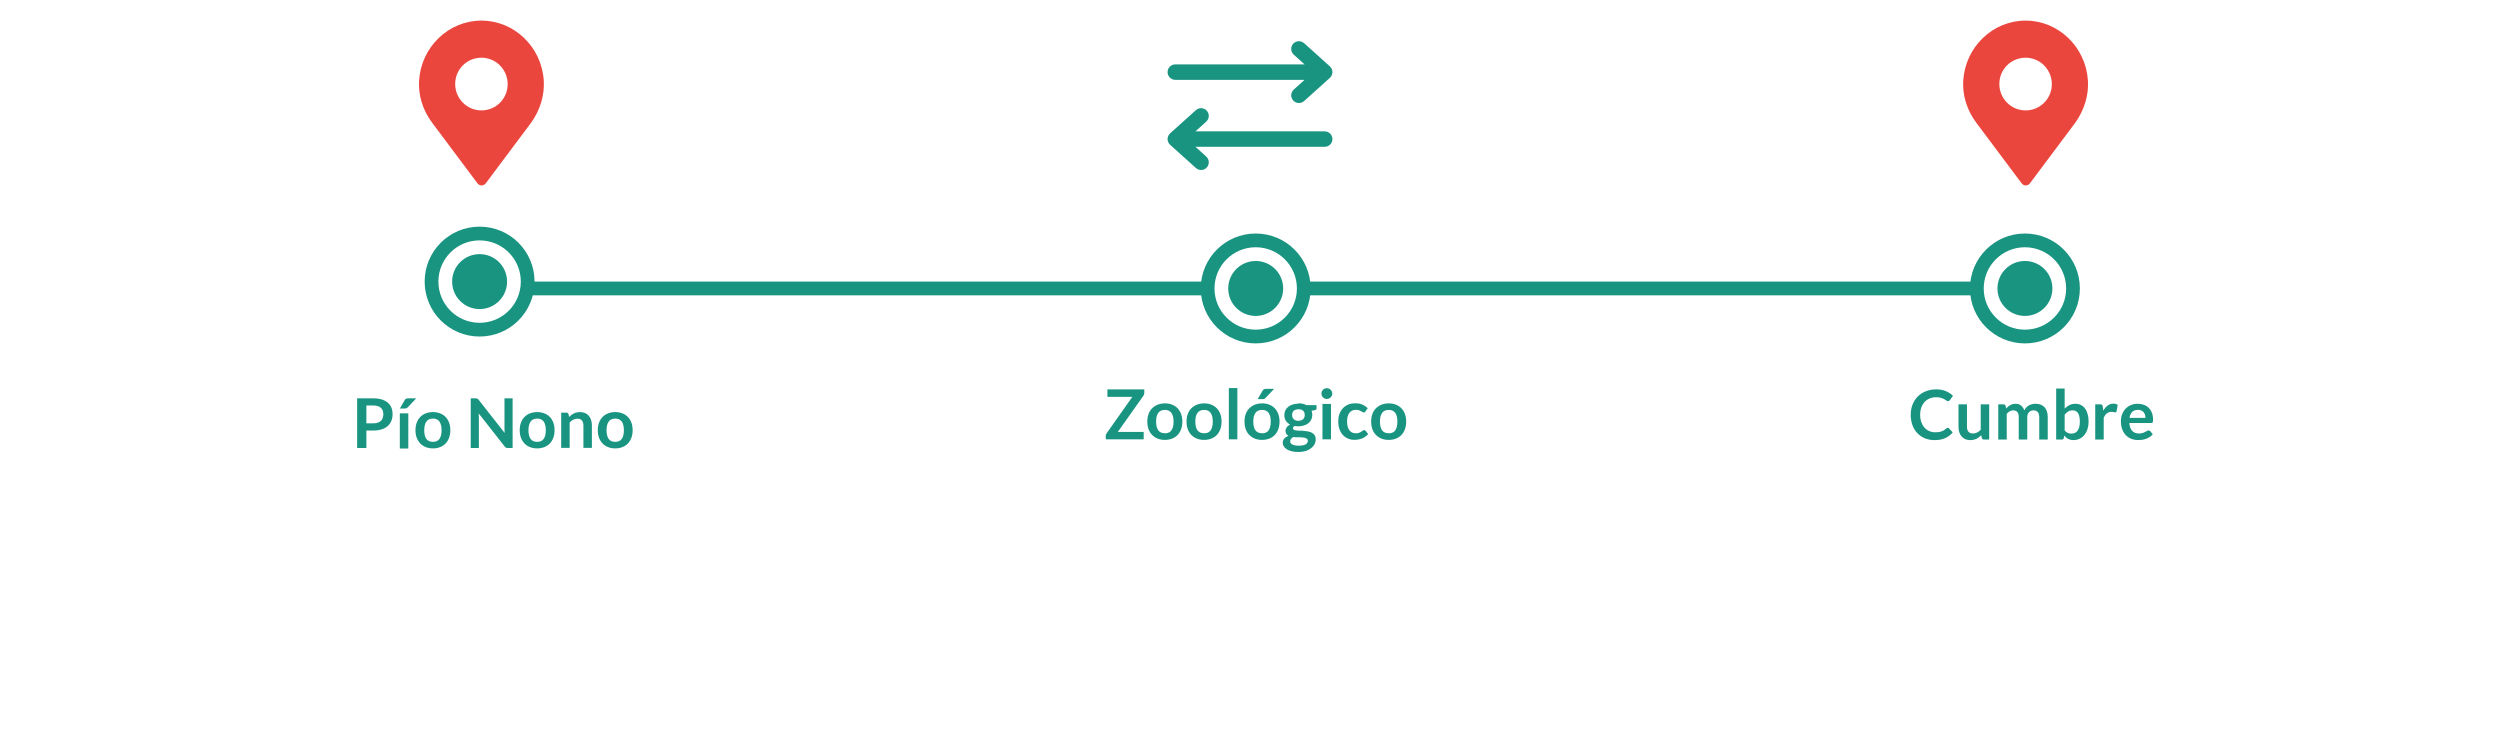 <svg xmlns="http://www.w3.org/2000/svg" width="364" height="108" viewBox="0 0 364 108" fill="none"><path d="M364 0H0V108H364V0Z" fill="white"></path><path d="M283.591 62.296C283.665 62.296 283.728 62.325 283.781 62.381L284.311 62.956C284.018 63.32 283.656 63.598 283.226 63.791C282.8 63.985 282.286 64.081 281.686 64.081C281.15 64.081 280.666 63.99 280.236 63.806C279.81 63.623 279.445 63.368 279.141 63.041C278.838 62.715 278.605 62.325 278.441 61.871C278.281 61.418 278.201 60.923 278.201 60.386C278.201 59.843 278.291 59.346 278.471 58.896C278.651 58.443 278.905 58.053 279.231 57.726C279.558 57.4 279.948 57.146 280.401 56.966C280.858 56.783 281.361 56.691 281.911 56.691C282.448 56.691 282.916 56.778 283.316 56.951C283.72 57.121 284.065 57.348 284.351 57.631L283.901 58.256C283.875 58.296 283.84 58.331 283.796 58.361C283.756 58.391 283.7 58.406 283.626 58.406C283.55 58.406 283.471 58.376 283.391 58.316C283.311 58.256 283.21 58.191 283.086 58.121C282.963 58.051 282.806 57.986 282.616 57.926C282.43 57.866 282.191 57.836 281.901 57.836C281.561 57.836 281.248 57.896 280.961 58.016C280.678 58.133 280.433 58.301 280.226 58.521C280.023 58.741 279.863 59.01 279.746 59.326C279.633 59.64 279.576 59.993 279.576 60.386C279.576 60.793 279.633 61.155 279.746 61.471C279.863 61.788 280.02 62.055 280.216 62.271C280.413 62.488 280.645 62.655 280.911 62.771C281.178 62.885 281.465 62.941 281.771 62.941C281.955 62.941 282.12 62.931 282.266 62.911C282.416 62.891 282.553 62.86 282.676 62.816C282.803 62.773 282.921 62.718 283.031 62.651C283.145 62.581 283.256 62.496 283.366 62.396C283.4 62.366 283.435 62.343 283.471 62.326C283.508 62.306 283.548 62.296 283.591 62.296Z" fill="#189481"></path><path d="M286.391 58.871V62.131C286.391 62.444 286.463 62.688 286.606 62.861C286.753 63.031 286.971 63.116 287.261 63.116C287.475 63.116 287.675 63.069 287.861 62.976C288.048 62.88 288.225 62.748 288.391 62.581V58.871H289.626V64.001H288.871C288.711 64.001 288.606 63.926 288.556 63.776L288.471 63.366C288.365 63.473 288.255 63.571 288.141 63.661C288.028 63.748 287.906 63.823 287.776 63.886C287.65 63.946 287.511 63.993 287.361 64.026C287.215 64.063 287.056 64.081 286.886 64.081C286.606 64.081 286.358 64.034 286.141 63.941C285.928 63.844 285.748 63.709 285.601 63.536C285.455 63.363 285.343 63.158 285.266 62.921C285.193 62.681 285.156 62.418 285.156 62.131V58.871H286.391Z" fill="#189481"></path><path d="M290.945 63.999V58.869H291.7C291.86 58.869 291.965 58.944 292.015 59.094L292.095 59.474C292.185 59.374 292.278 59.282 292.375 59.199C292.475 59.116 292.58 59.044 292.69 58.984C292.803 58.924 292.923 58.877 293.05 58.844C293.18 58.807 293.322 58.789 293.475 58.789C293.798 58.789 294.063 58.877 294.27 59.054C294.48 59.227 294.637 59.459 294.74 59.749C294.82 59.579 294.92 59.434 295.04 59.314C295.16 59.191 295.292 59.091 295.435 59.014C295.578 58.938 295.73 58.881 295.89 58.844C296.053 58.807 296.217 58.789 296.38 58.789C296.663 58.789 296.915 58.833 297.135 58.919C297.355 59.006 297.54 59.133 297.69 59.299C297.84 59.466 297.953 59.669 298.03 59.909C298.11 60.149 298.15 60.424 298.15 60.734V63.999H296.915V60.734C296.915 60.407 296.843 60.163 296.7 59.999C296.557 59.833 296.347 59.749 296.07 59.749C295.943 59.749 295.825 59.771 295.715 59.814C295.608 59.858 295.513 59.921 295.43 60.004C295.35 60.084 295.287 60.186 295.24 60.309C295.193 60.432 295.17 60.574 295.17 60.734V63.999H293.93V60.734C293.93 60.391 293.86 60.141 293.72 59.984C293.583 59.828 293.38 59.749 293.11 59.749C292.933 59.749 292.767 59.794 292.61 59.884C292.457 59.971 292.313 60.091 292.18 60.244V63.999H290.945Z" fill="#189481"></path><path d="M299.379 64V56.57H300.614V59.5C300.817 59.284 301.047 59.112 301.304 58.985C301.561 58.855 301.861 58.79 302.204 58.79C302.484 58.79 302.739 58.849 302.969 58.965C303.202 59.079 303.402 59.245 303.569 59.465C303.739 59.685 303.869 59.957 303.959 60.28C304.052 60.604 304.099 60.975 304.099 61.395C304.099 61.779 304.047 62.134 303.944 62.46C303.841 62.787 303.692 63.07 303.499 63.31C303.309 63.55 303.077 63.739 302.804 63.875C302.534 64.009 302.231 64.075 301.894 64.075C301.737 64.075 301.594 64.059 301.464 64.025C301.334 63.995 301.216 63.952 301.109 63.895C301.002 63.839 300.902 63.77 300.809 63.69C300.719 63.607 300.632 63.515 300.549 63.415L300.494 63.76C300.474 63.847 300.439 63.909 300.389 63.945C300.342 63.982 300.277 64 300.194 64H299.379ZM301.779 59.75C301.522 59.75 301.302 59.805 301.119 59.915C300.939 60.022 300.771 60.174 300.614 60.37V62.67C300.754 62.844 300.906 62.965 301.069 63.035C301.236 63.102 301.416 63.135 301.609 63.135C301.796 63.135 301.964 63.1 302.114 63.03C302.264 62.96 302.391 62.854 302.494 62.71C302.601 62.567 302.682 62.387 302.739 62.17C302.796 61.95 302.824 61.692 302.824 61.395C302.824 61.095 302.799 60.842 302.749 60.635C302.702 60.425 302.634 60.255 302.544 60.125C302.454 59.995 302.344 59.9 302.214 59.84C302.087 59.78 301.942 59.75 301.779 59.75Z" fill="#189481"></path><path d="M305.066 63.998V58.868H305.791C305.918 58.868 306.006 58.892 306.056 58.938C306.106 58.985 306.139 59.065 306.156 59.178L306.231 59.798C306.414 59.482 306.629 59.232 306.876 59.048C307.123 58.865 307.399 58.773 307.706 58.773C307.959 58.773 308.169 58.832 308.336 58.948L308.176 59.873C308.166 59.933 308.144 59.977 308.111 60.003C308.078 60.027 308.033 60.038 307.976 60.038C307.926 60.038 307.858 60.027 307.771 60.003C307.684 59.98 307.569 59.968 307.426 59.968C307.169 59.968 306.949 60.04 306.766 60.183C306.583 60.323 306.428 60.53 306.301 60.803V63.998H305.066Z" fill="#189481"></path><path d="M311.268 58.789C311.592 58.789 311.888 58.841 312.158 58.944C312.432 59.047 312.667 59.199 312.863 59.399C313.06 59.596 313.213 59.839 313.323 60.129C313.433 60.416 313.488 60.744 313.488 61.114C313.488 61.208 313.483 61.286 313.473 61.349C313.467 61.409 313.452 61.458 313.428 61.494C313.408 61.528 313.38 61.553 313.343 61.569C313.307 61.583 313.26 61.589 313.203 61.589H310.033C310.07 62.116 310.212 62.502 310.458 62.749C310.705 62.996 311.032 63.119 311.438 63.119C311.638 63.119 311.81 63.096 311.953 63.049C312.1 63.002 312.227 62.951 312.333 62.894C312.443 62.837 312.538 62.786 312.618 62.739C312.702 62.693 312.782 62.669 312.858 62.669C312.908 62.669 312.952 62.679 312.988 62.699C313.025 62.719 313.057 62.748 313.083 62.784L313.443 63.234C313.307 63.394 313.153 63.529 312.983 63.639C312.813 63.746 312.635 63.833 312.448 63.899C312.265 63.962 312.077 64.007 311.883 64.034C311.693 64.061 311.508 64.074 311.328 64.074C310.972 64.074 310.64 64.016 310.333 63.899C310.027 63.779 309.76 63.604 309.533 63.374C309.307 63.141 309.128 62.854 308.998 62.514C308.868 62.171 308.803 61.774 308.803 61.324C308.803 60.974 308.86 60.646 308.973 60.339C309.087 60.029 309.248 59.761 309.458 59.534C309.672 59.304 309.93 59.123 310.233 58.989C310.54 58.856 310.885 58.789 311.268 58.789ZM311.293 59.674C310.933 59.674 310.652 59.776 310.448 59.979C310.245 60.182 310.115 60.471 310.058 60.844H312.378C312.378 60.684 312.357 60.534 312.313 60.394C312.27 60.251 312.203 60.126 312.113 60.019C312.023 59.913 311.91 59.829 311.773 59.769C311.637 59.706 311.477 59.674 311.293 59.674Z" fill="#189481"></path><path d="M62.83 42H300.83" stroke="#189481" stroke-width="2"></path><path d="M69.83 48C73.696 48 76.83 44.866 76.83 41C76.83 37.134 73.696 34 69.83 34C65.964 34 62.83 37.134 62.83 41C62.83 44.866 65.964 48 69.83 48Z" fill="white" stroke="#189481" stroke-width="2"></path><path d="M69.83 45C72.039 45 73.83 43.209 73.83 41C73.83 38.791 72.039 37 69.83 37C67.621 37 65.83 38.791 65.83 41C65.83 43.209 67.621 45 69.83 45Z" fill="#189481"></path><path d="M294.83 49C298.696 49 301.83 45.866 301.83 42C301.83 38.134 298.696 35 294.83 35C290.964 35 287.83 38.134 287.83 42C287.83 45.866 290.964 49 294.83 49Z" fill="white" stroke="#189481" stroke-width="2"></path><path d="M294.83 46C297.039 46 298.83 44.209 298.83 42C298.83 39.791 297.039 38 294.83 38C292.621 38 290.83 39.791 290.83 42C290.83 44.209 292.621 46 294.83 46Z" fill="#189481"></path><path d="M182.83 49C186.696 49 189.83 45.866 189.83 42C189.83 38.134 186.696 35 182.83 35C178.964 35 175.83 38.134 175.83 42C175.83 45.866 178.964 49 182.83 49Z" fill="white" stroke="#189481" stroke-width="2"></path><path d="M182.83 46C185.039 46 186.83 44.209 186.83 42C186.83 39.791 185.039 38 182.83 38C180.621 38 178.83 39.791 178.83 42C178.83 44.209 180.621 46 182.83 46Z" fill="#189481"></path><path d="M303.999 11.687C303.671 6.821 299.701 3 294.925 3C290.148 3 286.178 6.821 285.85 11.687C285.701 13.866 286.387 16.075 287.79 17.925L294.357 26.701C294.507 26.881 294.716 27 294.954 27C295.193 27 295.402 26.881 295.551 26.701L302.118 17.925C303.462 16.075 304.148 13.866 303.999 11.687ZM294.925 16.075C292.805 16.075 291.104 14.343 291.104 12.224C291.104 10.104 292.805 8.403 294.925 8.403C297.044 8.403 298.746 10.134 298.746 12.254C298.746 14.373 297.044 16.075 294.925 16.075Z" fill="#EB463E"></path><path d="M53.345 62.685V65.23H52V58H54.355C54.838 58 55.257 58.057 55.61 58.17C55.963 58.283 56.255 58.442 56.485 58.645C56.715 58.848 56.885 59.092 56.995 59.375C57.105 59.658 57.16 59.968 57.16 60.305C57.16 60.655 57.102 60.977 56.985 61.27C56.868 61.56 56.693 61.81 56.46 62.02C56.227 62.23 55.935 62.393 55.585 62.51C55.235 62.627 54.825 62.685 54.355 62.685H53.345ZM53.345 61.635H54.355C54.602 61.635 54.817 61.605 55 61.545C55.183 61.482 55.335 61.393 55.455 61.28C55.575 61.163 55.665 61.023 55.725 60.86C55.785 60.693 55.815 60.508 55.815 60.305C55.815 60.112 55.785 59.937 55.725 59.78C55.665 59.623 55.575 59.49 55.455 59.38C55.335 59.27 55.183 59.187 55 59.13C54.817 59.07 54.602 59.04 54.355 59.04H53.345V61.635Z" fill="#189481"></path><path d="M59.45 60.18V65.31H58.215V60.18H59.45ZM60.6 58L59.365 59.305C59.301 59.372 59.24 59.418 59.18 59.445C59.123 59.468 59.048 59.48 58.955 59.48H58.215L58.925 58.265C58.975 58.178 59.033 58.113 59.1 58.07C59.166 58.023 59.267 58 59.4 58H60.6Z" fill="#189481"></path><path d="M63.039 60C63.422 60 63.769 60.062 64.079 60.185C64.392 60.308 64.659 60.483 64.879 60.71C65.099 60.937 65.269 61.213 65.389 61.54C65.509 61.867 65.569 62.232 65.569 62.635C65.569 63.042 65.509 63.408 65.389 63.735C65.269 64.062 65.099 64.34 64.879 64.57C64.659 64.8 64.392 64.977 64.079 65.1C63.769 65.223 63.422 65.285 63.039 65.285C62.656 65.285 62.307 65.223 61.994 65.1C61.681 64.977 61.412 64.8 61.189 64.57C60.969 64.34 60.797 64.062 60.674 63.735C60.554 63.408 60.494 63.042 60.494 62.635C60.494 62.232 60.554 61.867 60.674 61.54C60.797 61.213 60.969 60.937 61.189 60.71C61.412 60.483 61.681 60.308 61.994 60.185C62.307 60.062 62.656 60 63.039 60ZM63.039 64.335C63.466 64.335 63.781 64.192 63.984 63.905C64.191 63.618 64.294 63.198 64.294 62.645C64.294 62.092 64.191 61.67 63.984 61.38C63.781 61.09 63.466 60.945 63.039 60.945C62.606 60.945 62.286 61.092 62.079 61.385C61.872 61.675 61.769 62.095 61.769 62.645C61.769 63.195 61.872 63.615 62.079 63.905C62.286 64.192 62.606 64.335 63.039 64.335Z" fill="#189481"></path><path d="M69.242 58C69.302 58 69.352 58.003 69.392 58.01C69.432 58.013 69.467 58.023 69.497 58.04C69.53 58.053 69.562 58.075 69.592 58.105C69.622 58.132 69.655 58.168 69.692 58.215L73.487 63.05C73.474 62.933 73.464 62.82 73.457 62.71C73.454 62.597 73.452 62.492 73.452 62.395V58H74.637V65.23H73.942C73.835 65.23 73.747 65.213 73.677 65.18C73.607 65.147 73.539 65.087 73.472 65L69.692 60.185C69.702 60.292 69.709 60.398 69.712 60.505C69.719 60.608 69.722 60.703 69.722 60.79V65.23H68.537V58H69.242Z" fill="#189481"></path><path d="M78.215 60C78.598 60 78.945 60.062 79.255 60.185C79.568 60.308 79.835 60.483 80.055 60.71C80.275 60.937 80.445 61.213 80.565 61.54C80.685 61.867 80.745 62.232 80.745 62.635C80.745 63.042 80.685 63.408 80.565 63.735C80.445 64.062 80.275 64.34 80.055 64.57C79.835 64.8 79.568 64.977 79.255 65.1C78.945 65.223 78.598 65.285 78.215 65.285C77.832 65.285 77.483 65.223 77.17 65.1C76.856 64.977 76.588 64.8 76.365 64.57C76.145 64.34 75.973 64.062 75.85 63.735C75.73 63.408 75.67 63.042 75.67 62.635C75.67 62.232 75.73 61.867 75.85 61.54C75.973 61.213 76.145 60.937 76.365 60.71C76.588 60.483 76.856 60.308 77.17 60.185C77.483 60.062 77.832 60 78.215 60ZM78.215 64.335C78.641 64.335 78.957 64.192 79.16 63.905C79.367 63.618 79.47 63.198 79.47 62.645C79.47 62.092 79.367 61.67 79.16 61.38C78.957 61.09 78.641 60.945 78.215 60.945C77.781 60.945 77.462 61.092 77.255 61.385C77.048 61.675 76.945 62.095 76.945 62.645C76.945 63.195 77.048 63.615 77.255 63.905C77.462 64.192 77.781 64.335 78.215 64.335Z" fill="#189481"></path><path d="M81.709 65.21V60.08H82.464C82.624 60.08 82.729 60.155 82.779 60.305L82.864 60.71C82.967 60.603 83.076 60.507 83.189 60.42C83.306 60.333 83.427 60.258 83.554 60.195C83.684 60.132 83.822 60.083 83.969 60.05C84.116 60.017 84.276 60 84.449 60C84.729 60 84.977 60.048 85.194 60.145C85.411 60.238 85.591 60.372 85.734 60.545C85.881 60.715 85.991 60.92 86.064 61.16C86.141 61.397 86.179 61.658 86.179 61.945V65.21H84.944V61.945C84.944 61.632 84.871 61.39 84.724 61.22C84.581 61.047 84.364 60.96 84.074 60.96C83.861 60.96 83.661 61.008 83.474 61.105C83.287 61.202 83.111 61.333 82.944 61.5V65.21H81.709Z" fill="#189481"></path><path d="M89.582 60C89.966 60 90.312 60.062 90.622 60.185C90.936 60.308 91.202 60.483 91.422 60.71C91.642 60.937 91.812 61.213 91.932 61.54C92.052 61.867 92.112 62.232 92.112 62.635C92.112 63.042 92.052 63.408 91.932 63.735C91.812 64.062 91.642 64.34 91.422 64.57C91.202 64.8 90.936 64.977 90.622 65.1C90.312 65.223 89.966 65.285 89.582 65.285C89.199 65.285 88.85 65.223 88.537 65.1C88.224 64.977 87.956 64.8 87.732 64.57C87.512 64.34 87.341 64.062 87.217 63.735C87.097 63.408 87.037 63.042 87.037 62.635C87.037 62.232 87.097 61.867 87.217 61.54C87.341 61.213 87.512 60.937 87.732 60.71C87.956 60.483 88.224 60.308 88.537 60.185C88.85 60.062 89.199 60 89.582 60ZM89.582 64.335C90.009 64.335 90.324 64.192 90.527 63.905C90.734 63.618 90.837 63.198 90.837 62.645C90.837 62.092 90.734 61.67 90.527 61.38C90.324 61.09 90.009 60.945 89.582 60.945C89.149 60.945 88.829 61.092 88.622 61.385C88.415 61.675 88.312 62.095 88.312 62.645C88.312 63.195 88.415 63.615 88.622 63.905C88.829 64.192 89.149 64.335 89.582 64.335Z" fill="#189481"></path><path d="M79.169 11.687C78.841 6.821 74.871 3 70.095 3C65.318 3 61.348 6.821 61.02 11.687C60.871 13.866 61.557 16.075 62.96 17.925L69.527 26.701C69.677 26.881 69.886 27 70.124 27C70.363 27 70.572 26.881 70.721 26.701L77.288 17.925C78.632 16.075 79.318 13.866 79.169 11.687H79.169ZM70.095 16.075C67.975 16.075 66.274 14.343 66.274 12.224C66.274 10.104 67.975 8.403 70.095 8.403C72.214 8.403 73.916 10.134 73.916 12.254C73.916 14.373 72.214 16.075 70.095 16.075Z" fill="#EB463E"></path><path d="M189.125 6C188.504 6 188 6.503 188 7.125C188 7.457 188.147 7.753 188.375 7.959L188.372 7.962L189.943 9.375H171.125C170.504 9.375 170 9.879 170 10.5C170 11.121 170.504 11.625 171.125 11.625H189.943L188.373 13.039L188.375 13.041C188.147 13.248 188 13.543 188 13.875C188 14.496 188.504 15 189.125 15C189.414 15 189.675 14.887 189.875 14.709L189.878 14.712L193.628 11.337L193.625 11.334C193.853 11.127 194 10.832 194 10.5C194 10.168 193.853 9.873 193.625 9.666L193.628 9.663L189.878 6.288L189.875 6.291C189.675 6.112 189.414 6 189.125 6ZM174.122 16.039L170.372 19.414L170.375 19.417C170.147 19.623 170 19.918 170 20.25C170 20.582 170.147 20.878 170.375 21.083L170.372 21.086L174.122 24.461L174.125 24.458C174.325 24.638 174.586 24.75 174.875 24.75C175.497 24.75 176 24.247 176 23.625C176 23.293 175.853 22.998 175.625 22.792L175.628 22.789L174.057 21.375H192.875C193.496 21.375 194 20.872 194 20.25C194 19.629 193.496 19.125 192.875 19.125H174.057L175.628 17.711L175.625 17.708C175.854 17.502 176 17.207 176 16.875C176 16.254 175.497 15.75 174.875 15.75C174.586 15.75 174.325 15.862 174.125 16.042L174.122 16.039Z" fill="#189481"></path><g clip-path="url(#clip0_2425_1571)"><path d="M166.61 56.7V57.2C166.61 57.35 166.57 57.49 166.48 57.62L162.75 62.89H166.52V63.97H161V63.44C161 63.37 161.01 63.31 161.04 63.25C161.06 63.19 161.09 63.13 161.13 63.08L164.87 57.78H161.24V56.7H166.61Z" fill="#189481"></path><path d="M169.61 58.73C169.99 58.73 170.34 58.791 170.66 58.92C170.98 59.05 171.24 59.221 171.46 59.45C171.68 59.681 171.85 59.961 171.97 60.281C172.09 60.611 172.15 60.98 172.15 61.38C172.15 61.781 172.09 62.16 171.97 62.49C171.85 62.821 171.68 63.1 171.46 63.331C171.24 63.56 170.97 63.74 170.66 63.861C170.35 63.98 170 64.05 169.61 64.05C169.22 64.05 168.87 63.99 168.56 63.861C168.24 63.74 167.98 63.56 167.75 63.331C167.52 63.1 167.35 62.821 167.23 62.49C167.11 62.16 167.05 61.791 167.05 61.38C167.05 60.971 167.11 60.611 167.23 60.281C167.35 59.95 167.52 59.67 167.75 59.45C167.98 59.23 168.24 59.05 168.56 58.92C168.87 58.8 169.22 58.73 169.61 58.73V58.73ZM169.61 63.09C170.04 63.09 170.36 62.95 170.56 62.66C170.77 62.37 170.87 61.95 170.87 61.391C170.87 60.831 170.77 60.41 170.56 60.12C170.35 59.831 170.04 59.681 169.61 59.681C169.18 59.681 168.85 59.831 168.64 60.12C168.43 60.41 168.33 60.84 168.33 61.391C168.33 61.941 168.43 62.361 168.64 62.651C168.85 62.941 169.17 63.081 169.61 63.081V63.09Z" fill="#189481"></path><path d="M175.32 58.73C175.7 58.73 176.05 58.791 176.37 58.92C176.68 59.041 176.95 59.221 177.17 59.45C177.39 59.681 177.56 59.961 177.68 60.281C177.8 60.611 177.86 60.98 177.86 61.38C177.86 61.781 177.8 62.16 177.68 62.49C177.56 62.821 177.39 63.1 177.17 63.331C176.95 63.56 176.68 63.74 176.37 63.861C176.06 63.98 175.71 64.05 175.32 64.05C174.93 64.05 174.58 63.99 174.27 63.861C173.95 63.74 173.69 63.56 173.46 63.331C173.23 63.1 173.06 62.821 172.94 62.49C172.82 62.16 172.76 61.791 172.76 61.38C172.76 60.971 172.82 60.611 172.94 60.281C173.06 59.95 173.23 59.67 173.46 59.45C173.69 59.23 173.95 59.05 174.27 58.92C174.58 58.8 174.94 58.73 175.32 58.73V58.73ZM175.32 63.09C175.75 63.09 176.07 62.95 176.27 62.66C176.47 62.37 176.58 61.95 176.58 61.391C176.58 60.831 176.48 60.41 176.27 60.12C176.06 59.831 175.75 59.681 175.32 59.681C174.89 59.681 174.56 59.831 174.35 60.12C174.14 60.41 174.04 60.84 174.04 61.391C174.04 61.941 174.14 62.361 174.35 62.651C174.56 62.941 174.88 63.081 175.32 63.081V63.09Z" fill="#189481"></path><path d="M180.16 56.5V63.97H178.92V56.5H180.16Z" fill="#189481"></path><path d="M183.76 58.73C184.14 58.73 184.49 58.79 184.81 58.92C185.12 59.04 185.39 59.22 185.61 59.45C185.83 59.68 186 59.96 186.12 60.28C186.24 60.61 186.3 60.98 186.3 61.38C186.3 61.78 186.24 62.16 186.12 62.49C186 62.82 185.83 63.1 185.61 63.33C185.39 63.56 185.12 63.74 184.81 63.86C184.5 63.98 184.15 64.05 183.76 64.05C183.37 64.05 183.02 63.99 182.71 63.86C182.39 63.74 182.13 63.56 181.9 63.33C181.67 63.1 181.5 62.82 181.38 62.49C181.26 62.16 181.2 61.79 181.2 61.38C181.2 60.97 181.26 60.61 181.38 60.28C181.5 59.95 181.67 59.67 181.9 59.45C182.13 59.23 182.39 59.05 182.71 58.92C183.02 58.8 183.38 58.73 183.76 58.73V58.73ZM183.76 63.09C184.19 63.09 184.51 62.95 184.71 62.66C184.91 62.37 185.02 61.95 185.02 61.39C185.02 60.83 184.92 60.41 184.71 60.12C184.5 59.83 184.19 59.68 183.76 59.68C183.33 59.68 183 59.83 182.79 60.12C182.58 60.41 182.48 60.84 182.48 61.39C182.48 61.94 182.58 62.36 182.79 62.65C183 62.94 183.32 63.08 183.76 63.08V63.09ZM185.51 56.62L184.27 57.93C184.21 58 184.15 58.04 184.09 58.07C184.03 58.1 183.96 58.11 183.86 58.11H183.12L183.83 56.89C183.88 56.8 183.94 56.74 184.01 56.69C184.08 56.65 184.18 56.62 184.31 56.62H185.52H185.51Z" fill="#189481"></path><path d="M189.06 58.72C189.28 58.72 189.49 58.74 189.68 58.79C189.87 58.84 190.05 58.9 190.21 58.99H191.69V59.45C191.69 59.53 191.67 59.59 191.63 59.63C191.59 59.67 191.52 59.7 191.42 59.72L190.96 59.81C190.99 59.9 191.02 59.99 191.04 60.09C191.06 60.19 191.07 60.29 191.07 60.4C191.07 60.65 191.02 60.88 190.92 61.09C190.82 61.3 190.68 61.47 190.5 61.62C190.32 61.76 190.11 61.88 189.86 61.95C189.61 62.03 189.35 62.07 189.06 62.07C188.87 62.07 188.68 62.05 188.49 62.02C188.33 62.12 188.25 62.23 188.25 62.35C188.25 62.45 188.3 62.53 188.39 62.58C188.49 62.63 188.61 62.66 188.77 62.68C188.93 62.7 189.1 62.71 189.3 62.71C189.5 62.71 189.7 62.71 189.91 62.74C190.12 62.77 190.32 62.79 190.52 62.83C190.72 62.87 190.89 62.94 191.05 63.03C191.21 63.12 191.33 63.24 191.43 63.4C191.53 63.56 191.57 63.76 191.57 64C191.57 64.23 191.51 64.45 191.4 64.67C191.29 64.89 191.13 65.08 190.91 65.25C190.69 65.42 190.44 65.55 190.13 65.66C189.82 65.76 189.47 65.81 189.07 65.81C188.67 65.81 188.34 65.77 188.05 65.7C187.76 65.63 187.52 65.52 187.33 65.4C187.14 65.28 187 65.13 186.91 64.97C186.82 64.81 186.77 64.64 186.77 64.46C186.77 64.22 186.84 64.02 186.99 63.85C187.14 63.69 187.34 63.56 187.6 63.46C187.47 63.39 187.37 63.3 187.29 63.18C187.21 63.06 187.17 62.91 187.17 62.72C187.17 62.64 187.18 62.56 187.21 62.48C187.24 62.4 187.28 62.32 187.33 62.24C187.39 62.16 187.45 62.08 187.54 62.01C187.62 61.94 187.72 61.87 187.84 61.82C187.58 61.68 187.37 61.49 187.22 61.26C187.07 61.03 187 60.75 187 60.44C187 60.19 187.05 59.95 187.15 59.75C187.25 59.54 187.39 59.37 187.58 59.22C187.76 59.07 187.98 58.96 188.23 58.89C188.48 58.82 188.75 58.77 189.05 58.77L189.06 58.72ZM190.42 64.18C190.42 64.08 190.39 63.99 190.33 63.93C190.27 63.87 190.19 63.81 190.08 63.78C189.98 63.74 189.85 63.72 189.72 63.7C189.58 63.68 189.43 63.67 189.28 63.67H188.8C188.63 63.67 188.47 63.65 188.32 63.62C188.18 63.7 188.07 63.79 187.98 63.89C187.9 64 187.85 64.12 187.85 64.26C187.85 64.35 187.87 64.43 187.92 64.51C187.96 64.59 188.04 64.66 188.14 64.71C188.24 64.77 188.37 64.81 188.52 64.84C188.68 64.87 188.87 64.89 189.1 64.89C189.33 64.89 189.53 64.87 189.7 64.84C189.87 64.8 190.01 64.75 190.11 64.69C190.22 64.63 190.3 64.55 190.35 64.46C190.4 64.37 190.43 64.28 190.43 64.18H190.42ZM189.06 61.26C189.21 61.26 189.35 61.24 189.46 61.2C189.57 61.16 189.67 61.1 189.74 61.03C189.82 60.96 189.87 60.87 189.91 60.76C189.95 60.66 189.97 60.54 189.97 60.42C189.97 60.17 189.89 59.96 189.74 59.81C189.59 59.66 189.36 59.59 189.05 59.59C188.74 59.59 188.52 59.67 188.36 59.81C188.21 59.96 188.13 60.16 188.13 60.42C188.13 60.54 188.15 60.65 188.19 60.76C188.23 60.86 188.29 60.95 188.36 61.03C188.44 61.11 188.53 61.16 188.65 61.21C188.77 61.25 188.9 61.27 189.05 61.27L189.06 61.26Z" fill="#189481"></path><path d="M193.98 57.309C193.98 57.419 193.96 57.52 193.91 57.609C193.87 57.7 193.81 57.789 193.74 57.859C193.67 57.929 193.58 57.989 193.49 58.029C193.39 58.069 193.29 58.09 193.18 58.09C193.07 58.09 192.97 58.069 192.88 58.029C192.78 57.989 192.7 57.929 192.63 57.859C192.56 57.789 192.5 57.709 192.46 57.609C192.42 57.51 192.4 57.419 192.4 57.309C192.4 57.2 192.42 57.099 192.46 56.999C192.5 56.9 192.56 56.819 192.63 56.749C192.7 56.679 192.78 56.62 192.88 56.58C192.97 56.539 193.08 56.52 193.18 56.52C193.28 56.52 193.39 56.539 193.49 56.58C193.59 56.62 193.67 56.679 193.74 56.749C193.81 56.819 193.87 56.9 193.91 56.999C193.95 57.099 193.98 57.2 193.98 57.309ZM193.79 58.809V63.969H192.55V58.809H193.79Z" fill="#189481"></path><path d="M198.83 59.9C198.83 59.9 198.76 59.98 198.72 60.01C198.68 60.04 198.63 60.05 198.57 60.05C198.51 60.05 198.45 60.03 198.38 59.99C198.32 59.95 198.25 59.91 198.16 59.86C198.08 59.81 197.98 59.77 197.86 59.73C197.74 59.69 197.6 59.67 197.43 59.67C197.21 59.67 197.02 59.71 196.86 59.79C196.7 59.87 196.56 59.98 196.45 60.13C196.34 60.28 196.26 60.46 196.21 60.67C196.16 60.88 196.13 61.12 196.13 61.38C196.13 61.64 196.16 61.9 196.22 62.11C196.28 62.32 196.36 62.5 196.47 62.65C196.58 62.8 196.72 62.91 196.87 62.98C197.02 63.05 197.2 63.09 197.4 63.09C197.6 63.09 197.76 63.07 197.88 63.02C198 62.97 198.11 62.92 198.19 62.86C198.27 62.8 198.35 62.75 198.41 62.7C198.47 62.65 198.54 62.63 198.62 62.63C198.72 62.63 198.8 62.67 198.85 62.75L199.21 63.2C199.07 63.36 198.92 63.49 198.76 63.6C198.6 63.71 198.43 63.8 198.26 63.86C198.09 63.93 197.91 63.97 197.72 64C197.54 64.03 197.35 64.04 197.17 64.04C196.85 64.04 196.55 63.98 196.27 63.86C195.99 63.74 195.74 63.57 195.53 63.34C195.32 63.11 195.15 62.83 195.03 62.5C194.91 62.17 194.85 61.79 194.85 61.37C194.85 60.99 194.9 60.64 195.01 60.32C195.12 60 195.28 59.72 195.49 59.48C195.7 59.24 195.96 59.06 196.27 58.92C196.58 58.78 196.94 58.72 197.35 58.72C197.76 58.72 198.07 58.78 198.36 58.91C198.65 59.04 198.91 59.21 199.14 59.44L198.81 59.89L198.83 59.9Z" fill="#189481"></path><path d="M202.2 58.73C202.58 58.73 202.93 58.791 203.25 58.92C203.56 59.041 203.83 59.221 204.05 59.45C204.27 59.681 204.44 59.961 204.56 60.281C204.68 60.611 204.74 60.98 204.74 61.38C204.74 61.781 204.68 62.16 204.56 62.49C204.44 62.821 204.27 63.1 204.05 63.331C203.83 63.56 203.56 63.74 203.25 63.861C202.94 63.98 202.59 64.05 202.2 64.05C201.81 64.05 201.46 63.99 201.15 63.861C200.83 63.74 200.57 63.56 200.34 63.331C200.11 63.1 199.94 62.821 199.82 62.49C199.7 62.16 199.64 61.791 199.64 61.38C199.64 60.971 199.7 60.611 199.82 60.281C199.94 59.95 200.11 59.67 200.34 59.45C200.57 59.23 200.83 59.05 201.15 58.92C201.46 58.8 201.82 58.73 202.2 58.73V58.73ZM202.2 63.09C202.63 63.09 202.95 62.95 203.15 62.66C203.35 62.37 203.46 61.95 203.46 61.391C203.46 60.831 203.36 60.41 203.15 60.12C202.94 59.831 202.63 59.681 202.2 59.681C201.77 59.681 201.44 59.831 201.23 60.12C201.02 60.41 200.92 60.84 200.92 61.391C200.92 61.941 201.02 62.361 201.23 62.651C201.44 62.941 201.76 63.081 202.2 63.081V63.09Z" fill="#189481"></path></g><defs><clipPath id="clip0_2425_1571"><rect width="43.74" height="9.28" fill="white" transform="translate(161 56.5)"></rect></clipPath></defs></svg>